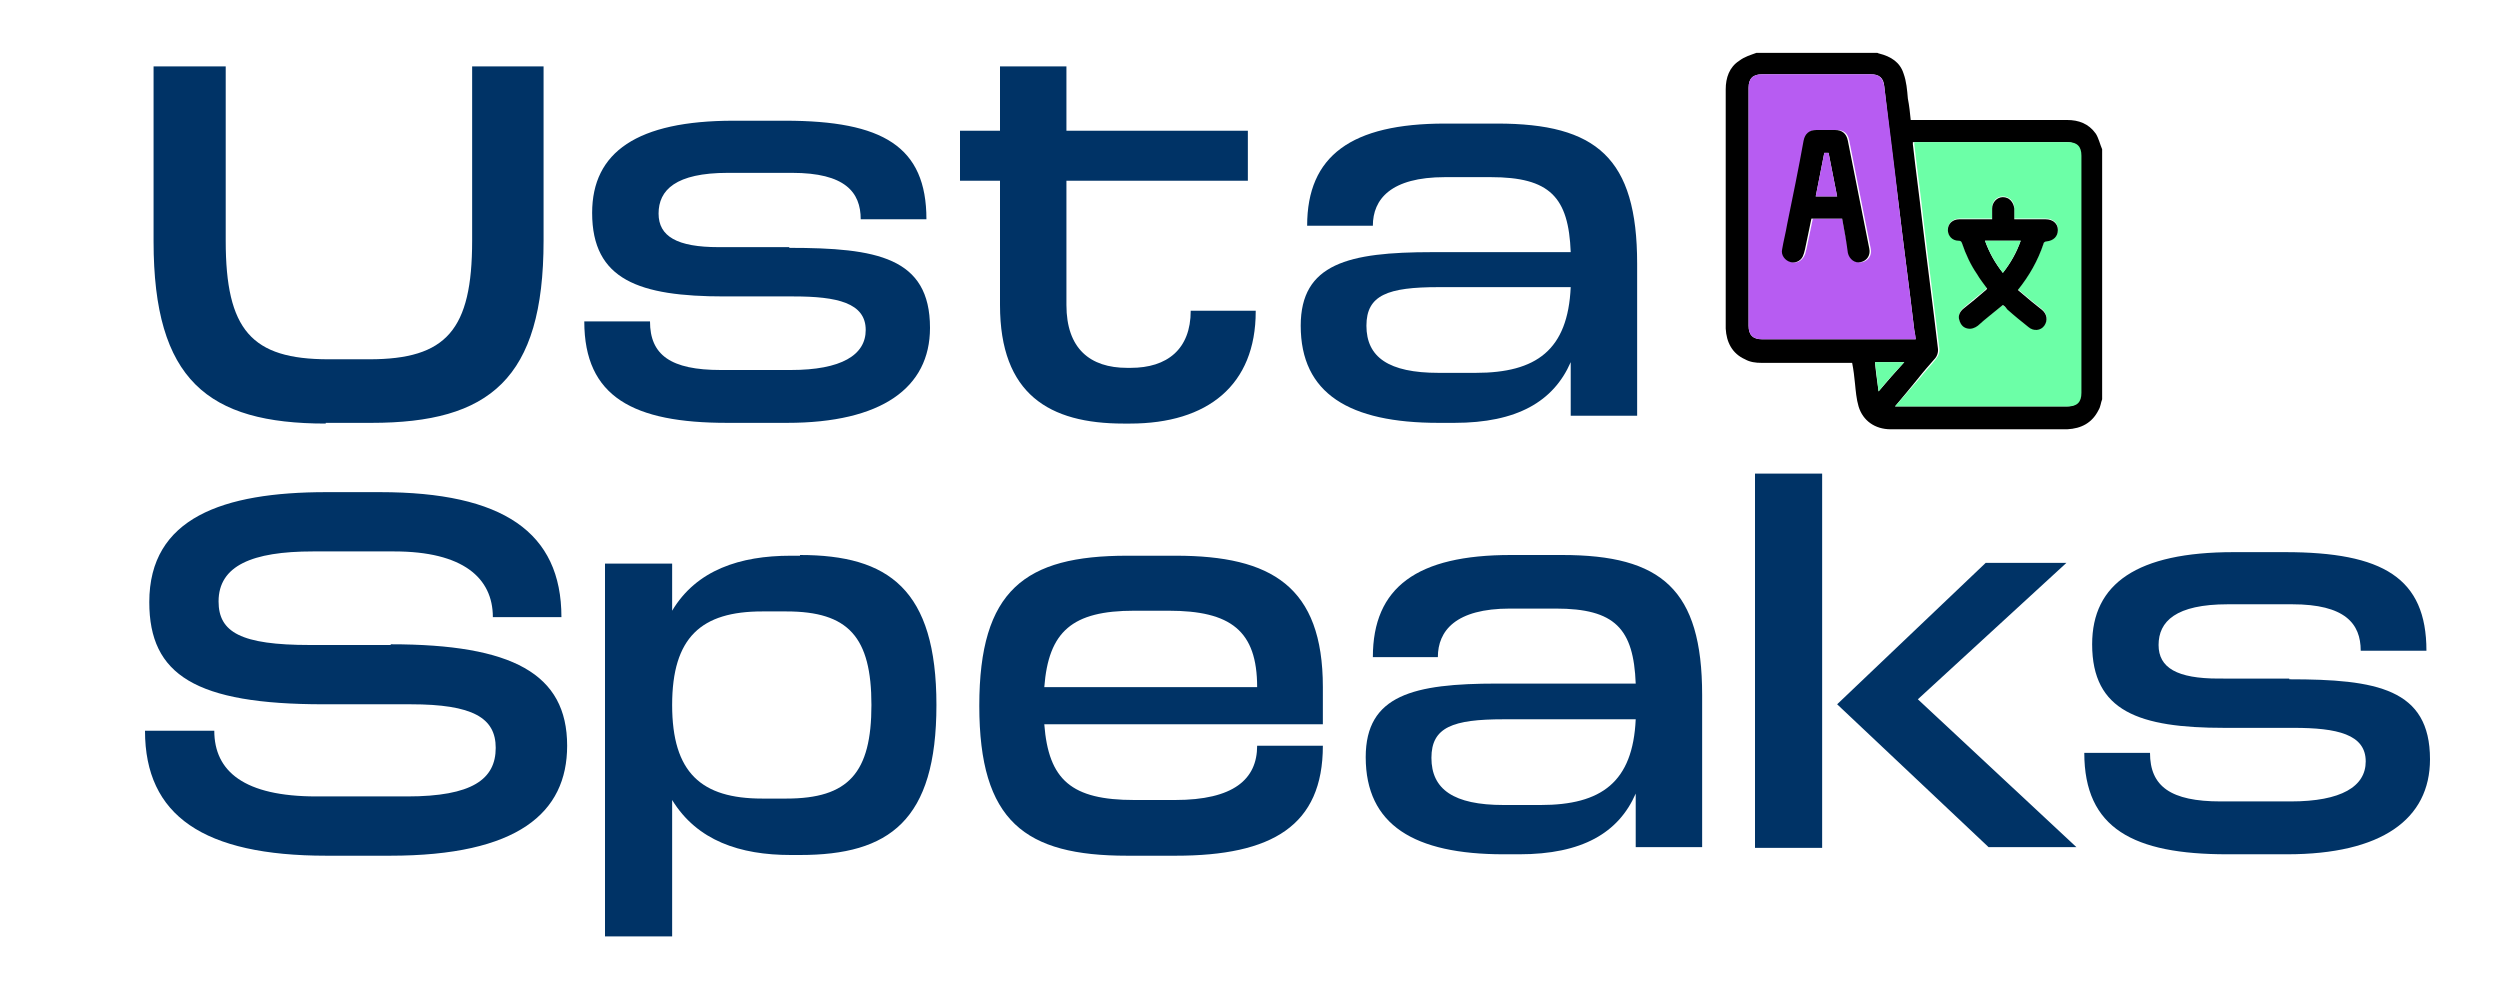 <svg xmlns="http://www.w3.org/2000/svg" xmlns:xlink="http://www.w3.org/1999/xlink" id="Capa_1" x="0px" y="0px" viewBox="0 0 350 138.9" style="enable-background:new 0 0 350 138.9;" xml:space="preserve"><style type="text/css">	.st0{fill:#003366;}	.st1{fill:#6CFFA7;}	.st2{fill:#B75CF2;}</style><g>	<g>		<g>			<path class="st0" d="M45.6,59.3c-16.5,0-24.1-6.1-24.1-25.5V9.3h10.1v24.4c0,12.5,3.6,16.6,14.4,16.6h5.7    c10.8,0,14.4-4.1,14.4-16.6V9.3h10v24.4c0,19.4-7.6,25.5-24.1,25.5H45.6z"></path>			<path class="st0" d="M110.5,34.7c12.2,0,19.7,1.3,19.7,11.2c0,8.4-6.8,13.3-20,13.3h-8.4c-13.1,0-20-3.6-20-14.2H91    c0,4.7,2.9,6.8,9.9,6.8h9.8c7.1,0,10.5-2.1,10.5-5.6c0-3.8-4-4.7-10.1-4.7h-9.7c-11.9,0-18.5-2.3-18.5-11.7    c0-8.5,6.3-12.9,19.8-12.9h7.2c13.7,0,19.8,3.6,19.8,13.8h-9.2c0-3.8-2.2-6.5-9.6-6.5h-9c-7.3,0-9.7,2.4-9.7,5.7    c0,3.2,2.6,4.7,8.4,4.7H110.5z"></path>			<path class="st0" d="M175.8,43.6c0,10.3-6.7,15.7-17.6,15.7h-0.9c-10.4,0-17.3-4.1-17.3-16.6V25.3h-5.6v-7h5.6v-9h9.3v9h25.4v7    h-25.4v17.4c0,6.1,3.3,8.8,8.5,8.8h0.5c5.1,0,8.4-2.6,8.4-8H175.8z"></path>			<path class="st0" d="M209.6,17.3c13.9,0,19.6,4.8,19.6,19.6v21.3h-9.3v-7.5c-2.4,5.5-7.5,8.5-16.3,8.5h-2.2    c-12.5,0-19.3-4.1-19.3-13.6c0-8.7,6.7-10.3,18.4-10.3h19.4c-0.3-7.7-2.9-10.5-11.2-10.5h-6.4c-7.6,0-10.1,3.1-10.1,6.8H183    c0-9.8,6.2-14.3,19.3-14.3H209.6z M206.6,52.2c8.5,0,12.9-3.2,13.3-12h-18.5c-7.1,0-10.1,1.1-10.1,5.4c0,4.4,3.1,6.6,10.1,6.6    H206.6z"></path>		</g>	</g>	<g>		<g>			<path class="st0" d="M54.7,90.2c17,0,24.7,4.1,24.7,14.2c0,9.4-6.9,15.4-24.8,15.4h-8.9c-17.2,0-25.4-5.6-25.4-17.5h9.7    c0,5.7,4.2,9.2,14.3,9.2H57c9.1,0,12.4-2.4,12.4-6.8c0-4.2-3.2-6.1-11.9-6.1H45.3c-17.9,0-24.4-4.1-24.4-14.3    c0-11.8,10.3-15.4,24.8-15.4h7.5c17.2,0,25.4,5.6,25.4,17.5H69c0-5.5-4.2-9.2-13.8-9.2H43.8c-8.5,0-13.2,2-13.2,7    c0,4.3,3.1,6.1,12.8,6.1H54.7z"></path>			<path class="st0" d="M112,77.7c12.4,0,19.1,4.8,19.1,21s-6.6,21-19.1,21h-1.3c-7.1,0-13.1-2-16.6-7.7v19.1h-9.4V78.9h9.4v6.6    c3.4-5.7,9.5-7.7,16.6-7.7H112z M110.1,111.8c8.7,0,11.9-3.6,11.9-13.1c0-9.5-3.2-13.1-11.9-13.1h-3.4c-8.5,0-12.6,3.6-12.6,13.1    c0,9.5,4.1,13.1,12.6,13.1H110.1z"></path>			<path class="st0" d="M185.1,101.4h-38.9c0.6,7.8,3.8,10.6,12.6,10.6h5.7c8.2,0,11.5-2.9,11.5-7.6h9.2c0,11.2-7.1,15.4-20.6,15.4    h-6.8c-14.3,0-20.7-4.8-20.7-21s6.4-21,20.7-21h6.8c13.4,0,20.6,4.3,20.6,18.4V101.4z M176,96.2c0-7.9-3.7-10.7-12.4-10.7h-4.8    c-8.7,0-12,2.9-12.6,10.7H176z"></path>			<path class="st0" d="M218.7,77.7c13.9,0,19.6,4.8,19.6,19.6v21.3H229v-7.5c-2.4,5.5-7.5,8.5-16.3,8.5h-2.2    c-12.5,0-19.3-4.1-19.3-13.6c0-8.7,6.7-10.3,18.4-10.3h19.4c-0.3-7.7-2.9-10.5-11.2-10.5h-6.4c-7.6,0-10.1,3.1-10.1,6.8h-9.1    c0-9.8,6.2-14.3,19.3-14.3H218.7z M215.7,112.7c8.5,0,12.9-3.2,13.3-12h-18.5c-7.1,0-10.1,1.1-10.1,5.4c0,4.4,3.1,6.6,10.1,6.6    H215.7z"></path>			<path class="st0" d="M245.7,118.7V66.3h9.4v52.4H245.7z M268.5,97.9l22.2,20.7h-12.3l-21.2-20l20.8-19.8h11.3L268.5,97.9z"></path>			<path class="st0" d="M320.5,95.1c12.2,0,19.7,1.3,19.7,11.2c0,8.4-6.8,13.3-20,13.3h-8.4c-13.1,0-20-3.6-20-14.2h9.2    c0,4.7,2.9,6.8,9.9,6.8h9.8c7.1,0,10.5-2.1,10.5-5.6c0-3.8-4-4.7-10.1-4.7h-9.7c-11.9,0-18.5-2.3-18.5-11.7    c0-8.5,6.3-12.9,19.8-12.9h7.2c13.7,0,19.8,3.6,19.8,13.8h-9.2c0-3.8-2.2-6.5-9.6-6.5h-9c-7.3,0-9.7,2.4-9.7,5.7    c0,3.2,2.6,4.7,8.4,4.7H320.5z"></path>		</g>	</g>	<g>		<path d="M245.9,7.4h16.9c0.1,0,0.2,0.1,0.3,0.1c1.6,0.4,2.9,1.2,3.4,2.8c0.4,1.1,0.5,2.3,0.6,3.5c0.2,1,0.3,2,0.4,3h0.6   c7.1,0,14.2,0,21.3,0c1.6,0,3,0.5,4,1.9c0.4,0.6,0.6,1.5,0.9,2.2v35c-0.2,0.5-0.2,1-0.5,1.5c-0.9,1.8-2.4,2.6-4.4,2.7   c-5.5,0-10.9,0-16.4,0c-2.8,0-5.5,0-8.3,0c-2.2,0-3.9-1.2-4.5-3.2c-0.3-1-0.4-2.2-0.5-3.2c-0.1-1-0.2-1.9-0.4-2.9h-0.6   c-4,0-8,0-12.1,0c-0.8,0-1.6-0.1-2.3-0.5c-1.8-0.8-2.6-2.4-2.7-4.3c0-3,0-6,0-8.9c0-8.2,0-16.4,0-24.6c0-1.6,0.5-3.1,1.9-4   C244.3,7.9,245.1,7.7,245.9,7.4 M265.3,56.9h0.6c7.8,0,15.6,0,23.4,0c1.3,0,1.9-0.6,1.9-1.9c0-11.1,0-22.2,0-33.2   c0-1.3-0.6-1.9-1.9-1.9c-7,0-13.9,0-20.9,0h-0.6c0,0.1,0,0.2,0,0.3c0.4,3.6,0.9,7.2,1.3,10.7c0.7,5.9,1.5,11.8,2.2,17.8   c0.1,0.6-0.1,1.2-0.5,1.6c-0.7,0.8-1.5,1.7-2.2,2.6C267.6,54.1,266.5,55.5,265.3,56.9 M268.2,47.5c-0.1-0.5-0.1-0.9-0.2-1.3   c-0.7-5.9-1.5-11.8-2.2-17.7c-0.7-5.5-1.4-10.9-2-16.4c-0.1-1.2-0.7-1.7-1.9-1.7c-5.1,0-10.1,0-15.2,0c-1.3,0-1.9,0.6-1.9,1.9   c0,11.1,0,22.2,0,33.3c0,1.3,0.6,1.9,1.9,1.9c7,0,13.9,0,20.9,0H268.2z M263,54.8c1.2-1.4,2.4-2.8,3.6-4.1h-4.1   C262.6,52,262.8,53.3,263,54.8"></path>		<path class="st1" d="M265.3,56.9c1.2-1.4,2.4-2.7,3.5-4c0.7-0.9,1.5-1.7,2.2-2.6c0.4-0.5,0.6-1,0.5-1.6   c-0.7-5.9-1.5-11.8-2.2-17.8c-0.4-3.6-0.9-7.2-1.3-10.7c0-0.1,0-0.2,0-0.3h0.6c7,0,13.9,0,20.9,0c1.3,0,1.9,0.6,1.9,1.9   c0,11.1,0,22.2,0,33.2c0,1.3-0.6,1.9-1.9,1.9c-7.8,0-15.6,0-23.4,0H265.3z M280.4,42.7c0.2,0.2,0.4,0.3,0.6,0.5c1,0.8,2,1.7,3,2.5   c0.7,0.6,1.7,0.5,2.2-0.2c0.5-0.7,0.4-1.6-0.3-2.2c-0.5-0.4-1-0.8-1.5-1.2c-0.6-0.5-1.3-1.1-1.9-1.6c1.6-2,2.8-4.1,3.6-6.5   c0-0.1,0.3-0.2,0.4-0.3c1-0.1,1.6-0.7,1.6-1.6c0-0.9-0.7-1.5-1.7-1.5c-1.2,0-2.4,0-3.6,0h-0.8c0-0.5,0-1,0-1.5   c0-0.9-0.7-1.6-1.6-1.6c-0.9,0-1.5,0.7-1.5,1.6c0,0.5,0,0.9,0,1.5c-0.2,0-0.4,0-0.6,0c-1.3,0-2.6,0-4,0c-0.9,0-1.6,0.7-1.6,1.5   c0,0.8,0.6,1.5,1.5,1.5c0.3,0,0.4,0.1,0.5,0.4c0.5,1.5,1.2,3,2.1,4.3c0.5,0.7,0.9,1.3,1.4,2c-0.1,0.1-0.3,0.3-0.4,0.4   c-1,0.8-2,1.6-2.9,2.4c-0.5,0.4-0.7,0.9-0.6,1.6c0.1,0.6,0.6,1,1.2,1.2c0.5,0.1,1-0.1,1.4-0.4C278,44.6,279.2,43.6,280.4,42.7"></path>		<path class="st2" d="M268.2,47.5h-0.6c-7,0-13.9,0-20.9,0c-1.3,0-1.9-0.6-1.9-1.9c0-11.1,0-22.2,0-33.3c0-1.3,0.6-1.9,1.9-1.9   c5.1,0,10.1,0,15.2,0c1.2,0,1.7,0.5,1.9,1.7c0.7,5.5,1.4,10.9,2,16.4c0.7,5.9,1.5,11.8,2.2,17.7C268.1,46.7,268.2,47.1,268.2,47.5    M257.9,30.6c0.3,1.6,0.6,3.2,1,4.8c0.2,0.9,1,1.5,1.8,1.3c0.9-0.2,1.4-1,1.2-1.9c-1-5-2-10-3-15.1c-0.2-1-0.7-1.5-1.8-1.5   c-0.9,0-1.7,0-2.6,0c-1,0-1.6,0.4-1.8,1.5c-0.8,3.9-1.6,7.8-2.3,11.7c-0.2,1.2-0.5,2.3-0.7,3.5c-0.2,0.9,0.4,1.6,1.2,1.8   c0.8,0.2,1.5-0.3,1.8-1.1c0.1-0.2,0.1-0.5,0.2-0.7c0.3-1.4,0.6-2.8,0.9-4.3H257.9z"></path>		<path class="st1" d="M263,54.8c-0.2-1.5-0.3-2.8-0.5-4.1h4.1C265.4,52,264.2,53.3,263,54.8"></path>		<path d="M280.4,42.7c-1.2,1-2.4,1.9-3.5,2.9c-0.4,0.3-0.9,0.5-1.4,0.4c-0.6-0.1-1-0.5-1.2-1.2c-0.2-0.6,0.1-1.2,0.6-1.6   c1-0.8,2-1.6,2.9-2.4c0.1-0.1,0.3-0.2,0.4-0.4c-0.5-0.7-1-1.3-1.4-2c-0.9-1.3-1.6-2.8-2.1-4.3c-0.1-0.3-0.2-0.4-0.5-0.4   c-0.9,0-1.5-0.7-1.5-1.5c0-0.9,0.7-1.5,1.6-1.5c1.3,0,2.6,0,4,0c0.2,0,0.4,0,0.6,0c0-0.5,0-1,0-1.5c0-0.9,0.7-1.6,1.5-1.6   c0.9,0,1.5,0.7,1.6,1.6c0,0.5,0,0.9,0,1.5h0.8c1.2,0,2.4,0,3.6,0c1,0,1.7,0.6,1.7,1.5c0,0.9-0.6,1.5-1.6,1.6   c-0.1,0-0.4,0.1-0.4,0.3c-0.8,2.4-2,4.5-3.6,6.5c0.6,0.5,1.3,1.1,1.9,1.6c0.5,0.4,1,0.8,1.5,1.2c0.7,0.6,0.8,1.5,0.3,2.2   c-0.5,0.7-1.5,0.8-2.2,0.2c-1-0.8-2-1.6-3-2.5C280.8,43,280.6,42.8,280.4,42.7 M277.9,33.7c0.6,1.7,1.4,3.1,2.5,4.5   c1.1-1.4,1.9-2.8,2.5-4.5H277.9z"></path>		<path d="M257.9,30.6h-4.3c-0.3,1.4-0.6,2.8-0.9,4.3c-0.1,0.3-0.1,0.5-0.2,0.7c-0.2,0.8-1,1.3-1.8,1.1c-0.8-0.2-1.4-1-1.2-1.8   c0.2-1.2,0.5-2.3,0.7-3.5c0.8-3.9,1.6-7.8,2.3-11.7c0.2-1,0.8-1.5,1.8-1.5c0.9,0,1.7,0,2.6,0c1,0,1.6,0.5,1.8,1.5c1,5,2,10,3,15.1   c0.2,0.9-0.3,1.7-1.2,1.9c-0.8,0.2-1.6-0.4-1.8-1.3C258.5,33.8,258.2,32.2,257.9,30.6 M255.4,21.4c-0.4,2.1-0.8,4.1-1.2,6.1h3   c-0.4-2.1-0.8-4.1-1.2-6.1H255.4z"></path>		<path class="st1" d="M277.9,33.7h5c-0.6,1.6-1.4,3.1-2.5,4.5C279.3,36.8,278.5,35.3,277.9,33.7"></path>		<path class="st2" d="M255.4,21.4h0.6c0.4,2,0.8,4,1.2,6.1h-3C254.6,25.4,255,23.4,255.4,21.4"></path>	</g></g></svg>